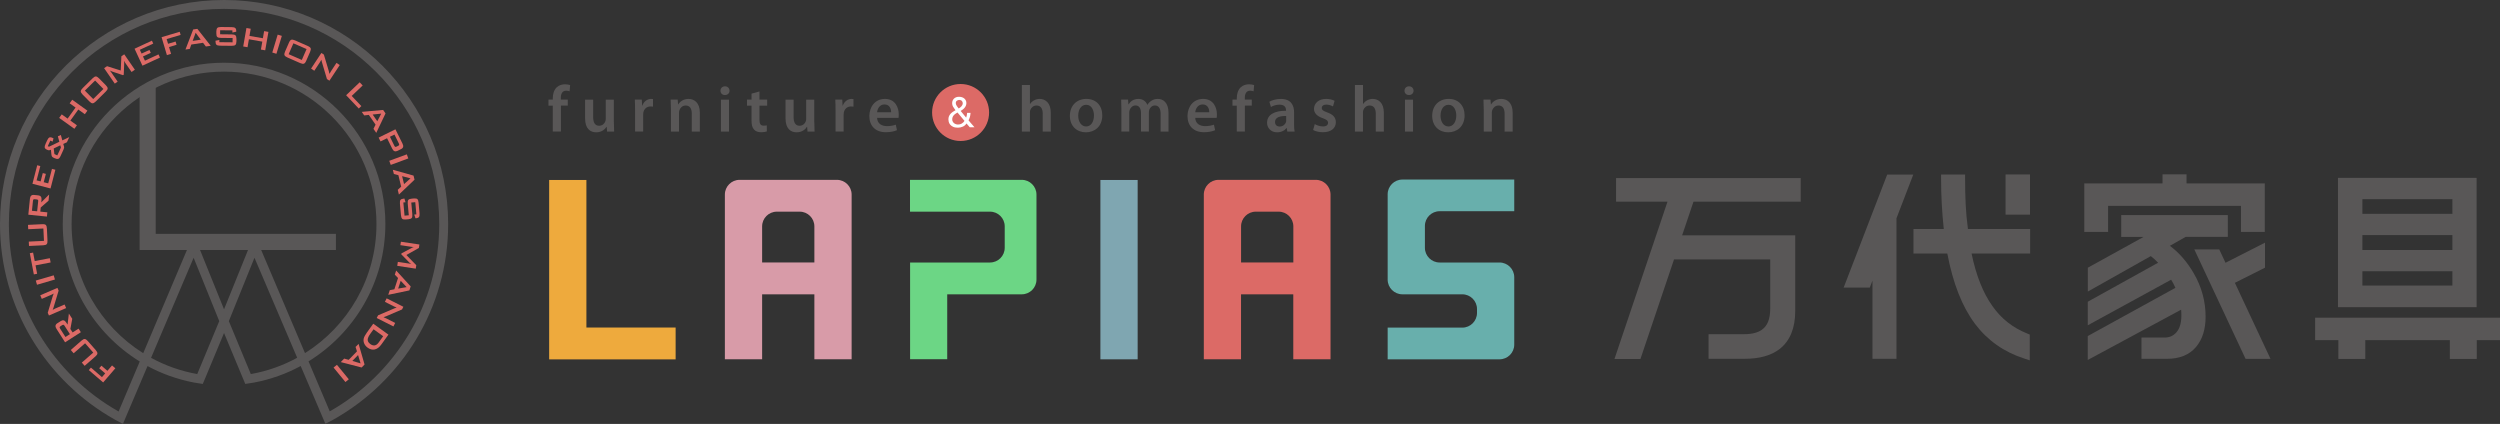 <?xml version="1.0" encoding="UTF-8"?><svg id="_イヤー_2" xmlns="http://www.w3.org/2000/svg" viewBox="0 0 800 135.65"><rect x="0" y="0" width="800" height="135.65" fill="#333333" stroke="none"/><defs><style>.cls-1{fill:#68afac;}.cls-2{fill:#eeaa3d;}.cls-3{fill:#fff;}.cls-4{fill:#7fa6b1;}.cls-5{fill:#d89ba8;}.cls-6{fill:#dc6a66;}.cls-7{fill:#6cd685;}.cls-8{fill:#595757;}</style></defs><g id="_ーディング"><g><path class="cls-8" d="M71.7,0C32.17,0,0,32.17,0,71.7c0,26.88,14.88,50.34,36.82,62.61,.83,.47,1.67,.91,2.52,1.34l1.11-2.62,6.76-15.89c4.56,2.46,9.54,4.25,14.79,5.26,.96,.18,1.92,.33,2.89,.46l1.14-2.72,5.66-13.58,5.66,13.58,1.14,2.72c.97-.13,1.93-.28,2.89-.46,5.27-1.01,10.27-2.8,14.84-5.28l6.79,15.89,1.12,2.62c.85-.43,1.69-.88,2.52-1.34,21.91-12.28,36.76-35.72,36.76-62.57C143.4,32.17,111.23,0,71.7,0Zm-8.57,119.7c-5.27-.94-10.24-2.71-14.79-5.2l13.62-32.02,8.2,20.28-7.04,16.94Zm-1.16-44.79l-16.14,38.11c-13.75-8.63-22.92-23.93-22.92-41.32,0-26.89,21.88-48.78,48.78-48.78s48.78,21.89,48.78,48.78c0,17.38-9.15,32.65-22.87,41.3l-16.18-38.08-9.73,24.06-9.73-24.06Zm18.29,44.79l-7.03-16.94,8.2-20.28,13.67,32c-4.55,2.5-9.55,4.28-14.83,5.22Zm25.26,11.93l-6.79-15.99c14.74-9.1,24.59-25.39,24.59-43.95,0-28.46-23.16-51.62-51.62-51.62S20.08,43.24,20.08,71.7c0,18.57,9.87,34.88,24.64,43.98l-6.77,16C17.01,119.85,2.84,97.4,2.84,71.7,2.84,33.73,33.73,2.84,71.7,2.84s68.86,30.89,68.86,68.86c0,25.67-14.14,48.1-35.03,59.93Z"/><polygon class="cls-8" points="49.83 74.84 49.83 27.13 46.74 27.13 45.49 27.99 44.68 29.33 44.68 79.99 107.49 79.99 107.49 74.84 49.83 74.84"/><g><path class="cls-8" d="M740.84,101.66v7.18h7.44v6.02h8.61v-6.02h27.06v6.02h8.61v-6.02h7.44v-7.18h-59.16Zm51.67-44.74h-44.36v41.38h44.36V56.92Zm-7.74,34.46h-28.8v-4.58h28.8v4.58Zm-28.8-11.38v-4.77h28.8v4.77h-28.8Zm28.8-11.57h-28.8v-4.7h28.8v4.7Z"/><path class="cls-8" d="M576.23,64.54v-7.55h-59.09v7.55h16.46l-16.97,50.33h8.31l.3-.89,10.45-30.97h30.78v15.82c-.02,3.4-.94,5.43-2.62,6.65-1.25,.92-3.13,1.46-5.74,1.46h-11.37v7.87h11.62c4.56,0,8.31-.98,11.1-3.12,3.4-2.62,5.02-6.83,5.01-12.17v-24.21h-36.19l3.64-10.78h34.32Z"/><path class="cls-8" d="M694.4,78.64l5.02-2.84h13.48v-6.98h-34.11v6.99h7.16l-17.85,9.86v7.63l20.16-11.35c.86,.68,1.64,1.39,2.34,2.12l-22.51,12.48v7.54l26.68-14.59c.28,.45,.53,.89,.74,1.3,.22,.42,.42,.86,.62,1.31l-28.05,15.43v7.65l29.88-16.09c.06,.59,.08,1.19,.08,1.82,0,2.51-.57,4.24-1.55,5.38-1.03,1.17-2.18,1.7-3.83,1.72h-7.39v6.8h8.15c3.87,.01,7.09-1.2,9.24-3.71,2.13-2.47,3.14-5.8,3.13-9.8,0-4.86-1.27-9.51-3.78-13.84-2.09-3.61-4.64-6.56-7.64-8.81Zm-19.81-12.77h42.52v8.34h7.62v-15.52h-25.04v-2.91h-7.68v2.91h-25.04v15.52h7.62v-8.34Zm51.09,47.09l-10.52-22.46,9.64-4.84v-8.01l-12.64,6.44-2-4.28h-7.98l16.4,35.02h7.98l-.88-1.87Z"/><g><path class="cls-8" d="M589.98,92.04h8.35l.32-.84,.54-1.41v25.02h7.68v-44.96l5.38-13.98h-8.35l-13.94,36.18Zm59.65-18.76h-19.89l-.04-.34c-.33-2.47-.56-4.95-.68-7.46-.13-2.53-.19-5.3-.19-8.31v-1.31h-7.68v1.31c0,5.47,.29,10.85,.86,16.12h-9.7v7.83h10.83c1.78,9.41,4.68,16.91,8.84,22.48,3.99,5.32,9.31,9.06,15.83,11.15l1.71,.55v-8.25l-.83-.33c-4.63-1.86-8.29-4.75-11.11-8.77-2.97-4.15-5.22-9.76-6.68-16.83h18.74v-7.83Z"/><rect class="cls-8" x="641.78" y="55.82" width="7.82" height="12.87"/></g></g><polygon class="cls-2" points="187.65 104.81 187.65 57.59 175.73 57.59 175.73 115 216.2 115 216.2 104.81 187.65 104.81"/><rect class="cls-4" x="352.13" y="57.59" width="11.92" height="57.39"/><path class="cls-5" d="M267.82,57.55h-31.16c-2.58,0-4.7,2.11-4.7,4.7v52.71h11.92v-20.78h16.72v20.78h11.92V62.25c0-2.58-2.12-4.7-4.7-4.7Zm-7.22,26.44h-16.72v-11.56c0-2.58,2.11-4.7,4.7-4.7h7.32c2.59,0,4.7,2.11,4.7,4.7v11.56Z"/><path class="cls-6" d="M421.08,57.55h-31.16c-2.58,0-4.7,2.11-4.7,4.7v52.71h11.91v-20.78h16.72v20.78h11.92V62.25c0-2.58-2.12-4.7-4.7-4.7Zm-7.22,26.44h-16.72v-11.56c0-2.58,2.12-4.7,4.7-4.7h7.33c2.59,0,4.7,2.11,4.7,4.7v11.56Z"/><path class="cls-1" d="M448.75,57.46c-2.58,0-4.7,2.11-4.7,4.7v2.97h0v24.35c0,2.58,2.12,4.7,4.7,4.7h19.19c2.58,0,4.7,2.11,4.7,4.7v1.26c0,2.58-2.11,4.7-4.7,4.7h-23.89v10.14h35.81c2.58,0,4.7-2.11,4.7-4.7v-21.58c0-2.58-2.12-4.7-4.71-4.7h-19.18c-2.58,0-4.7-2.11-4.7-4.7v-7.01c0-2.58,2.11-4.7,4.7-4.7h23.89v-10.13h-35.81Z"/><g><path class="cls-8" d="M176.89,42.1v-8.29h-1.38v-1.93h1.38v-.44c0-1.32,.36-2.64,1.24-3.48,.76-.71,1.76-.99,2.67-.99,.69,0,1.24,.13,1.64,.25l-.17,1.99c-.29-.1-.63-.19-1.11-.19-1.28,0-1.7,1.07-1.7,2.33v.52h2.23v1.93h-2.2v8.29h-2.58Z"/><path class="cls-8" d="M196.44,39.04c0,1.22,.04,2.22,.08,3.07h-2.25l-.13-1.53h-.06c-.44,.71-1.45,1.76-3.3,1.76s-3.55-1.11-3.55-4.45v-6h2.58v5.56c0,1.7,.55,2.79,1.91,2.79,1.05,0,1.72-.71,1.97-1.38,.11-.21,.15-.51,.15-.8v-6.17h2.58v7.16Z"/><path class="cls-8" d="M203.22,35.18c0-1.39-.02-2.39-.08-3.3h2.23l.11,1.93h.06c.5-1.43,1.7-2.16,2.81-2.16,.25,0,.4,.02,.61,.06v2.41c-.23-.04-.46-.06-.78-.06-1.22,0-2.08,.78-2.31,1.95-.04,.23-.06,.5-.06,.77v5.31h-2.58v-6.93Z"/><path class="cls-8" d="M214.69,34.92c0-1.18-.04-2.16-.08-3.04h2.25l.13,1.53h.06c.46-.8,1.57-1.76,3.27-1.76,1.78,0,3.63,1.16,3.63,4.39v6.07h-2.58v-5.77c0-1.47-.55-2.58-1.95-2.58-1.03,0-1.74,.74-2.01,1.51-.08,.21-.13,.52-.13,.82v6.03h-2.58v-7.18Z"/><path class="cls-8" d="M233.45,29.03c0,.76-.57,1.38-1.47,1.38s-1.43-.63-1.43-1.38c0-.8,.59-1.41,1.45-1.41s1.43,.61,1.45,1.41Zm-2.75,13.08v-10.22h2.58v10.22h-2.58Z"/><path class="cls-8" d="M243.03,29.26v2.62h2.46v1.93h-2.46v4.51c0,1.26,.34,1.89,1.32,1.89,.46,0,.71-.02,1.01-.11l.04,1.95c-.38,.15-1.07,.27-1.87,.27-.97,0-1.74-.32-2.22-.84-.57-.59-.82-1.53-.82-2.87v-4.8h-1.45v-1.93h1.45v-1.91l2.54-.71Z"/><path class="cls-8" d="M260.58,39.04c0,1.22,.04,2.22,.08,3.07h-2.25l-.13-1.53h-.06c-.44,.71-1.45,1.76-3.3,1.76s-3.55-1.11-3.55-4.45v-6h2.58v5.56c0,1.7,.55,2.79,1.91,2.79,1.05,0,1.72-.71,1.97-1.38,.11-.21,.15-.51,.15-.8v-6.17h2.58v7.16Z"/><path class="cls-8" d="M267.37,35.18c0-1.39-.02-2.39-.08-3.3h2.23l.11,1.93h.06c.51-1.43,1.7-2.16,2.81-2.16,.25,0,.4,.02,.61,.06v2.41c-.23-.04-.46-.06-.78-.06-1.22,0-2.08,.78-2.31,1.95-.04,.23-.06,.5-.06,.77v5.31h-2.58v-6.93Z"/><path class="cls-8" d="M280.67,37.72c.06,1.85,1.49,2.64,3.15,2.64,1.2,0,2.04-.19,2.83-.46l.38,1.76c-.88,.38-2.1,.65-3.57,.65-3.32,0-5.27-2.04-5.27-5.16,0-2.83,1.72-5.5,5-5.5s4.41,2.73,4.41,4.97c0,.48-.04,.86-.08,1.09h-6.84Zm4.49-1.8c.02-.94-.4-2.5-2.12-2.5-1.6,0-2.27,1.45-2.37,2.5h4.49Z"/><path class="cls-8" d="M327,27.2h2.58v6.07h.04c.32-.48,.76-.88,1.28-1.16,.52-.29,1.13-.46,1.78-.46,1.74,0,3.57,1.16,3.57,4.43v6.03h-2.58v-5.75c0-1.47-.55-2.6-1.97-2.6-1.01,0-1.72,.67-2.01,1.45-.09,.23-.11,.5-.11,.78v6.13h-2.58v-14.9Z"/><path class="cls-8" d="M352.73,36.9c0,3.76-2.64,5.44-5.25,5.44-2.87,0-5.12-1.97-5.12-5.27s2.2-5.42,5.29-5.42,5.08,2.14,5.08,5.25Zm-7.7,.11c0,1.97,.99,3.46,2.54,3.46,1.47,0,2.5-1.43,2.5-3.5,0-1.6-.71-3.44-2.48-3.44s-2.56,1.78-2.56,3.48Z"/><path class="cls-8" d="M358.85,34.92c0-1.18-.04-2.16-.08-3.04h2.2l.13,1.51h.06c.48-.8,1.41-1.74,3.15-1.74,1.34,0,2.39,.75,2.83,1.89h.04c.36-.57,.78-.99,1.24-1.28,.59-.4,1.24-.61,2.1-.61,1.68,0,3.4,1.16,3.4,4.43v6.03h-2.52v-5.65c0-1.7-.59-2.71-1.83-2.71-.88,0-1.53,.63-1.8,1.36-.08,.23-.13,.57-.13,.86v6.13h-2.52v-5.92c0-1.43-.57-2.44-1.76-2.44-.97,0-1.62,.76-1.87,1.45-.08,.27-.13,.57-.13,.86v6.05h-2.52v-7.18Z"/><path class="cls-8" d="M382.48,37.72c.06,1.85,1.49,2.64,3.15,2.64,1.2,0,2.04-.19,2.83-.46l.38,1.76c-.88,.38-2.1,.65-3.57,.65-3.32,0-5.27-2.04-5.27-5.16,0-2.83,1.72-5.5,5-5.5s4.41,2.73,4.41,4.97c0,.48-.04,.86-.08,1.09h-6.84Zm4.49-1.8c.02-.94-.4-2.5-2.12-2.5-1.6,0-2.27,1.45-2.37,2.5h4.49Z"/><path class="cls-8" d="M395.77,42.1v-8.29h-1.38v-1.93h1.38v-.44c0-1.32,.36-2.64,1.24-3.48,.76-.71,1.76-.99,2.67-.99,.69,0,1.24,.13,1.64,.25l-.17,1.99c-.29-.1-.63-.19-1.11-.19-1.28,0-1.7,1.07-1.7,2.33v.52h2.23v1.93h-2.21v8.29h-2.58Z"/><path class="cls-8" d="M414.1,39.65c0,.92,.04,1.82,.17,2.46h-2.33l-.19-1.14h-.06c-.61,.8-1.68,1.37-3.02,1.37-2.06,0-3.21-1.49-3.21-3.04,0-2.56,2.29-3.88,6.07-3.86v-.17c0-.67-.27-1.78-2.08-1.78-1.01,0-2.06,.31-2.75,.75l-.5-1.68c.75-.46,2.08-.9,3.69-.9,3.27,0,4.22,2.08,4.22,4.32v3.67Zm-2.52-2.54c-1.83-.02-3.57,.36-3.57,1.91,0,1.01,.65,1.47,1.47,1.47,1.05,0,1.78-.67,2.04-1.4,.06-.19,.06-.38,.06-.57v-1.41Z"/><path class="cls-8" d="M420.73,39.71c.57,.36,1.68,.75,2.6,.75,1.14,0,1.64-.48,1.64-1.15s-.42-1.03-1.68-1.49c-1.99-.67-2.81-1.76-2.81-2.98,0-1.8,1.49-3.19,3.86-3.19,1.13,0,2.12,.27,2.73,.61l-.52,1.8c-.42-.25-1.26-.59-2.16-.59s-1.43,.46-1.43,1.09,.48,.94,1.78,1.43c1.87,.65,2.71,1.6,2.73,3.11,0,1.87-1.45,3.21-4.16,3.21-1.24,0-2.35-.29-3.11-.71l.53-1.89Z"/><path class="cls-8" d="M433.58,27.2h2.58v6.07h.04c.31-.48,.75-.88,1.28-1.16,.52-.29,1.13-.46,1.78-.46,1.74,0,3.57,1.16,3.57,4.43v6.03h-2.58v-5.75c0-1.47-.55-2.6-1.97-2.6-1.01,0-1.72,.67-2.02,1.45-.08,.23-.11,.5-.11,.78v6.13h-2.58v-14.9Z"/><path class="cls-8" d="M452.34,29.03c0,.76-.57,1.38-1.47,1.38s-1.43-.63-1.43-1.38c0-.8,.59-1.41,1.45-1.41s1.43,.61,1.45,1.41Zm-2.75,13.08v-10.22h2.58v10.22h-2.58Z"/><path class="cls-8" d="M468.67,36.9c0,3.76-2.64,5.44-5.25,5.44-2.88,0-5.12-1.97-5.12-5.27s2.2-5.42,5.29-5.42,5.08,2.14,5.08,5.25Zm-7.7,.11c0,1.97,.99,3.46,2.54,3.46,1.47,0,2.5-1.43,2.5-3.5,0-1.6-.71-3.44-2.48-3.44s-2.56,1.78-2.56,3.48Z"/><path class="cls-8" d="M474.79,34.92c0-1.18-.04-2.16-.08-3.04h2.25l.13,1.53h.06c.46-.8,1.57-1.76,3.27-1.76,1.78,0,3.63,1.16,3.63,4.39v6.07h-2.58v-5.77c0-1.47-.55-2.58-1.95-2.58-1.03,0-1.74,.74-2.01,1.51-.08,.21-.13,.52-.13,.82v6.03h-2.58v-7.18Z"/></g><g><path class="cls-6" d="M316.51,36c0,5.03-4.08,9.12-9.12,9.12s-9.12-4.08-9.12-9.12,4.08-9.12,9.12-9.12,9.12,4.09,9.12,9.12Z"/><path class="cls-3" d="M308.09,40.52c-.51,.23-1.03,.34-1.56,.34-.66,0-1.18-.1-1.58-.3-.4-.2-.71-.44-.93-.72-.22-.28-.36-.57-.43-.87-.07-.3-.1-.55-.1-.75,0-.38,.06-.72,.18-1.01,.12-.29,.29-.55,.49-.78,.2-.23,.45-.44,.72-.63,.28-.19,.57-.36,.88-.53-.14-.19-.27-.37-.39-.55-.13-.17-.24-.35-.35-.52-.11-.18-.19-.36-.24-.56-.06-.19-.09-.42-.09-.66,0-.26,.05-.52,.14-.76,.1-.24,.24-.46,.42-.64,.19-.19,.42-.34,.69-.45,.27-.11,.59-.16,.94-.16,.3,0,.59,.04,.88,.12,.29,.08,.54,.21,.76,.38,.22,.17,.39,.38,.52,.63,.13,.25,.2,.54,.2,.87,0,.29-.05,.56-.15,.81-.1,.25-.23,.48-.41,.69-.17,.21-.37,.4-.59,.57-.22,.17-.45,.32-.68,.46l1.76,2.14c.18-.51,.29-1.02,.31-1.52h1.1c-.03,.29-.06,.54-.09,.74-.03,.21-.07,.39-.12,.57-.05,.17-.11,.34-.18,.51-.07,.17-.16,.36-.26,.58l1.9,2.2h-1.51l-1.04-1.21c-.29,.45-.69,.8-1.19,1.02Zm-2.33-4.12c-.21,.14-.39,.29-.54,.47-.16,.17-.28,.37-.37,.58-.09,.21-.14,.47-.14,.76,0,.24,.05,.47,.16,.67,.1,.21,.24,.38,.41,.52,.17,.14,.37,.25,.59,.33,.22,.08,.45,.12,.69,.12,.45,0,.85-.1,1.2-.31,.35-.21,.64-.49,.88-.85l-2.24-2.69c-.23,.13-.45,.26-.65,.4Zm1.46-1.98c.16-.11,.3-.23,.42-.37,.13-.14,.23-.29,.31-.46,.08-.17,.13-.36,.13-.57,0-.28-.1-.53-.3-.73-.2-.21-.47-.31-.82-.31-.27,0-.53,.08-.76,.25-.23,.17-.35,.43-.35,.78,0,.15,.03,.29,.09,.44,.06,.15,.14,.29,.22,.43,.09,.14,.19,.28,.3,.42,.11,.14,.22,.27,.33,.41,.14-.09,.28-.19,.44-.3Z"/></g><path class="cls-7" d="M331.67,62.25c0-2.58-2.12-4.7-4.7-4.7h-35.77v10.18h25.61c2.59,0,4.7,2.11,4.7,4.7v6.87c0,2.58-2.11,4.7-4.7,4.7h-25.58v30.94h11.88v-20.76h23.86c2.59,0,4.7-2.11,4.7-4.7v-27.23Z"/><g><path class="cls-6" d="M36.92,117.84l-3.91,4.54-4.59-3.95,.68-.79,3.53,3.04,1.03-1.2-1.91-1.64,.71-.82,1.91,1.64,1.48-1.72,1.06,.91Z"/><path class="cls-6" d="M26.18,116.03l3.66-3.2-2.61-2.98-3.66,3.2-.92-1.05,3.44-3.01c.42-.37,.77-.54,1.05-.51,.28,.03,.61,.26,.99,.69l2.49,2.84c.38,.43,.56,.79,.55,1.07,0,.29-.22,.61-.64,.98l-3.44,3.01-.92-1.05Z"/><path class="cls-6" d="M25.87,106.31l-5.04,3.23-2.76-4.32c-.48-.75-.4-1.34,.25-1.76l1.18-.75c.65-.42,1.22-.25,1.7,.51l.42,.66,.42-3.54,1.08,1.68-.6,3.25,.71,1.11,1.91-1.22,.74,1.15Zm-6.61-1.11l1.69,2.64,1.42-.91-1.69-2.64c-.12-.18-.22-.3-.3-.34-.12-.06-.27-.03-.44,.07l-.61,.39c-.17,.11-.25,.23-.25,.37,0,.1,.07,.23,.19,.42Z"/><path class="cls-6" d="M21.16,98.59l-5.5,2.37-.38-.87,1.58-5.26c.12-.38,.22-.67,.33-.89-.5,.26-.8,.41-.93,.46l-2.89,1.24-.49-1.15,5.5-2.37,.38,.88-1.66,5.5c-.07,.23-.15,.45-.25,.65,.34-.19,.62-.33,.85-.43l2.97-1.28,.5,1.15Z"/><path class="cls-6" d="M17.59,89.44l-5.75,1.68-.39-1.34,5.74-1.68,.39,1.34Z"/><path class="cls-6" d="M11.11,83.54l4.83-.92,.26,1.37-4.83,.92,.51,2.7-1.05,.2-1.29-6.78,1.05-.2,.52,2.71Z"/><path class="cls-6" d="M9.21,77.31l4.86-.23-.19-3.96-4.85,.23-.07-1.39,4.57-.22c.56-.03,.94,.06,1.14,.26,.2,.2,.32,.59,.34,1.16l.18,3.78c.03,.57-.05,.97-.23,1.18-.18,.22-.55,.34-1.11,.37l-4.57,.22-.07-1.39Z"/><path class="cls-6" d="M15.02,69.31l-5.96-.61,.52-5.1c.09-.89,.52-1.3,1.29-1.22l1.39,.14c.77,.08,1.11,.57,1.02,1.46l-.08,.78,2.53-2.52-.2,1.99-2.5,2.17-.13,1.32,2.25,.23-.14,1.36Zm-4.48-4.98l-.32,3.12,1.67,.17,.32-3.12c.02-.21,.02-.37-.02-.46-.06-.12-.19-.19-.39-.22l-.72-.07c-.2-.02-.34,.02-.42,.13-.06,.08-.09,.23-.12,.44Z"/><path class="cls-6" d="M16.18,60.31l-5.8-1.5,1.53-5.93,.99,.26-1.19,4.58,1.29,.33,.69-2.67,.99,.26-.69,2.67,1.44,.37,1.2-4.64,1.09,.28-1.55,5.99Z"/><path class="cls-6" d="M19.42,49.87c-.24,.52-.49,.84-.76,.95-.27,.11-.65,.05-1.16-.18l-.36-.17c-.26-.12-.44-.27-.54-.44-.07-.14-.13-.37-.16-.7l-.15-1.41c-.4,.19-.75,.22-1.04,.08l-.31-.14c-.38-.18-.59-.4-.64-.69-.04-.26,.05-.63,.27-1.11l.5-1.1c.23-.51,.46-.82,.69-.95,.25-.13,.6-.1,1.03,.1l.33,.15-.28,1.06-.73-.33-.82,1.78,.39,.18,3.31-1.58-.47-1.75,.95-.43,.47,1.73,2.23-1.05-.76,1.65-1.17,.55,.21,.68c.07,.23,.08,.43,.05,.6-.02,.13-.08,.32-.2,.57l-.89,1.94Zm-1.08-.14l1.16-2.52-.2-.71-2.11,1.01,.22,1.79,.93,.43Z"/><path class="cls-6" d="M23.81,41.22l-4.87-3.49,.81-1.13,1.89,1.35,2.54-3.54-1.89-1.35,.82-1.14,4.86,3.49-.82,1.14-2.09-1.5-2.54,3.54,2.09,1.5-.81,1.13Z"/><path class="cls-6" d="M26.41,30.23c-.39-.4-.58-.74-.57-1.02s.22-.63,.63-1.03l3.14-3.1c.41-.4,.75-.61,1.04-.62s.62,.19,1.01,.58l2.22,2.25c.39,.4,.58,.74,.57,1.02-.01,.28-.22,.63-.63,1.03l-3.14,3.1c-.41,.4-.75,.61-1.04,.62s-.62-.19-1.01-.58l-2.22-2.25Zm3.41,1.47l3.27-3.23-2.66-2.7-3.27,3.23,2.67,2.7Z"/><path class="cls-6" d="M36.72,26.75l-3.4-4.93,.93-.64,4.38,1.38,.21-4.55,.92-.63,3.4,4.93-1.06,.73-2.1-3.04c-.08-.12-.19-.31-.32-.55,.05,.33,.07,.57,.07,.71l-.15,3.74-.23,.16-3.56-1.19c-.26-.09-.47-.19-.65-.3,.15,.18,.29,.35,.39,.51l2.1,3.04-.92,.64Z"/><path class="cls-6" d="M45.58,21.02l-2.52-5.43,5.55-2.58,.43,.93-4.29,1.99,.56,1.21,2.51-1.16,.43,.93-2.5,1.16,.63,1.35,4.34-2.02,.47,1.02-5.61,2.6Z"/><path class="cls-6" d="M53.41,17.64l-1.71-5.74,5.8-1.73,.3,1-4.47,1.33,.45,1.51,2.41-.72,.31,1.04-2.41,.72,.65,2.18-1.33,.4Z"/><path class="cls-6" d="M59.35,15.85l2.47-6.42,1.33-.2,4.28,5.42-1.55,.23-.91-1.19-3.75,.56-.5,1.4-1.38,.2Zm2.3-2.76l2.59-.39-1.63-2.22-.96,2.61Z"/><path class="cls-6" d="M74.37,9.72l-3.93-.04v1.29l3.73,.04c.57,0,.97,.11,1.18,.3,.21,.2,.31,.57,.31,1.13v.82c-.02,.56-.13,.93-.34,1.12-.21,.19-.61,.28-1.18,.28l-3.7-.04c-.57,0-.96-.11-1.17-.3-.21-.2-.31-.57-.31-1.13v-.16l1.23-.24v.71l4.23,.04,.02-1.37-3.74-.04c-.57,0-.96-.11-1.17-.3-.21-.19-.31-.57-.3-1.13v-.66c.01-.56,.12-.93,.33-1.12,.21-.19,.6-.28,1.17-.28l3.4,.04c.55,0,.93,.1,1.15,.29,.22,.19,.33,.53,.32,1.04v.13l-1.23,.28v-.68Z"/><path class="cls-6" d="M77.83,14.86l1.03-5.9,1.37,.24-.4,2.29,4.29,.75,.4-2.28,1.38,.24-1.03,5.9-1.38-.24,.45-2.54-4.29-.75-.44,2.54-1.37-.24Z"/><path class="cls-6" d="M87.13,16.81l1.73-5.73,1.33,.4-1.73,5.73-1.33-.4Z"/><path class="cls-6" d="M92.47,13.63c.22-.51,.47-.81,.74-.91,.27-.09,.67-.03,1.19,.2l4.04,1.77c.52,.23,.84,.47,.96,.73,.11,.26,.06,.65-.16,1.16l-1.26,2.89c-.22,.51-.47,.81-.74,.91-.27,.09-.67,.03-1.19-.2l-4.04-1.77c-.52-.23-.84-.47-.96-.73s-.06-.65,.16-1.16l1.26-2.89Zm-.1,3.71l4.21,1.84,1.52-3.48-4.21-1.84-1.52,3.48Z"/><path class="cls-6" d="M99.54,21.95l3.3-5,.8,.52,1.57,5.26c.11,.38,.18,.69,.21,.92,.28-.49,.45-.78,.52-.89l1.73-2.63,1.05,.69-3.3,5-.8-.52-1.63-5.51c-.07-.23-.12-.46-.15-.68-.18,.34-.34,.62-.48,.83l-1.78,2.7-1.04-.69Z"/><path class="cls-6" d="M110.76,30.47l4.34-4.13,.96,1.01-3.52,3.35,3.09,3.25-.82,.78-4.05-4.26Z"/><path class="cls-6" d="M115.75,35.8l6.85-.62,.77,1.11-2.97,6.23-.89-1.29,.67-1.34-2.16-3.12-1.47,.17-.79-1.14Zm3.49,.84l1.49,2.16,1.27-2.44-2.76,.29Z"/><path class="cls-6" d="M121.17,44.03l5.37-2.65,2.27,4.6c.4,.8,.25,1.38-.45,1.72l-1.2,.59c-.69,.34-1.24,.11-1.64-.69l-1.66-3.37-2.09,1.03-.61-1.23Zm6.44,1.84l-1.38-2.81-1.45,.71,1.38,2.81c.1,.2,.18,.32,.26,.38,.12,.07,.26,.06,.45-.03l.58-.29c.18-.09,.28-.2,.29-.34,0-.1-.04-.24-.14-.44Z"/><path class="cls-6" d="M124.56,51.46l5.62-2.07,.48,1.31-5.62,2.07-.48-1.31Z"/><path class="cls-6" d="M125.71,54.33l6.62,1.86,.32,1.31-5,4.76-.37-1.52,1.1-1.01-.9-3.68-1.44-.36-.33-1.35Zm2.96,2.03l.63,2.55,2.06-1.83-2.68-.71Z"/><path class="cls-6" d="M133.24,68.62l-.35-3.92-1.28,.11,.33,3.73c.05,.57-.01,.97-.18,1.2s-.54,.37-1.09,.42l-.82,.07c-.55,.05-.94-.02-1.15-.22-.21-.19-.34-.58-.39-1.15l-.33-3.69c-.05-.57,.01-.97,.18-1.2,.17-.23,.54-.37,1.09-.42l.16-.02,.36,1.2-.7,.06,.38,4.22,1.36-.12-.33-3.72c-.05-.57,.01-.97,.18-1.19,.17-.23,.54-.36,1.09-.41l.66-.06c.55-.05,.94,.02,1.15,.21,.21,.19,.34,.57,.39,1.14l.3,3.39c.05,.55-.01,.94-.17,1.18-.17,.24-.5,.38-1,.42h-.13l-.4-1.19,.68-.06Z"/><path class="cls-6" d="M128.29,77.35l5.92,.89-.17,1.11-4,2.25,3.17,3.27-.17,1.1-5.92-.9,.19-1.27,3.66,.55c.15,.02,.35,.07,.63,.14-.28-.19-.47-.34-.57-.44l-2.62-2.67,.04-.28,3.31-1.78c.24-.13,.46-.22,.66-.26-.24-.01-.45-.03-.64-.06l-3.66-.55,.17-1.11Z"/><path class="cls-6" d="M126.78,86.57l4.64,5.08-.42,1.28-6.76,1.41,.49-1.49,1.47-.28,1.17-3.61-1.03-1.07,.43-1.32Zm1.44,3.29l-.81,2.49,2.72-.47-1.9-2.02Z"/><path class="cls-6" d="M123.73,95.47l5.35,2.7-.43,.85-5.05,2.17c-.36,.16-.66,.26-.89,.32,.51,.22,.83,.36,.95,.41l2.8,1.42-.56,1.12-5.35-2.7,.43-.85,5.29-2.26c.22-.1,.44-.17,.66-.23-.36-.14-.65-.26-.87-.37l-2.89-1.46,.56-1.12Z"/><path class="cls-6" d="M119.44,103.58l4.86,3.5-2.25,3.13c-.65,.9-1.35,1.43-2.11,1.61-.76,.17-1.53-.01-2.29-.56-.48-.35-.84-.77-1.08-1.28-.24-.54-.3-1.09-.18-1.64,.12-.51,.45-1.15,1.01-1.92l2.04-2.83Zm.1,1.79l-1.05,1.46c-.54,.74-.81,1.36-.83,1.85-.02,.53,.27,1,.85,1.42,1.01,.73,1.9,.56,2.67-.51l1.44-2-3.08-2.22Z"/><path class="cls-6" d="M114.75,110.03l1.91,6.61-.94,.96-6.68-1.73,1.1-1.12,1.44,.4,2.65-2.72-.45-1.41,.98-.99Zm-.17,3.59l-1.83,1.88,2.64,.78-.81-2.65Z"/><path class="cls-6" d="M107.82,116.74l3.8,4.63-1.08,.88-3.8-4.63,1.08-.88Z"/></g></g></g></svg>